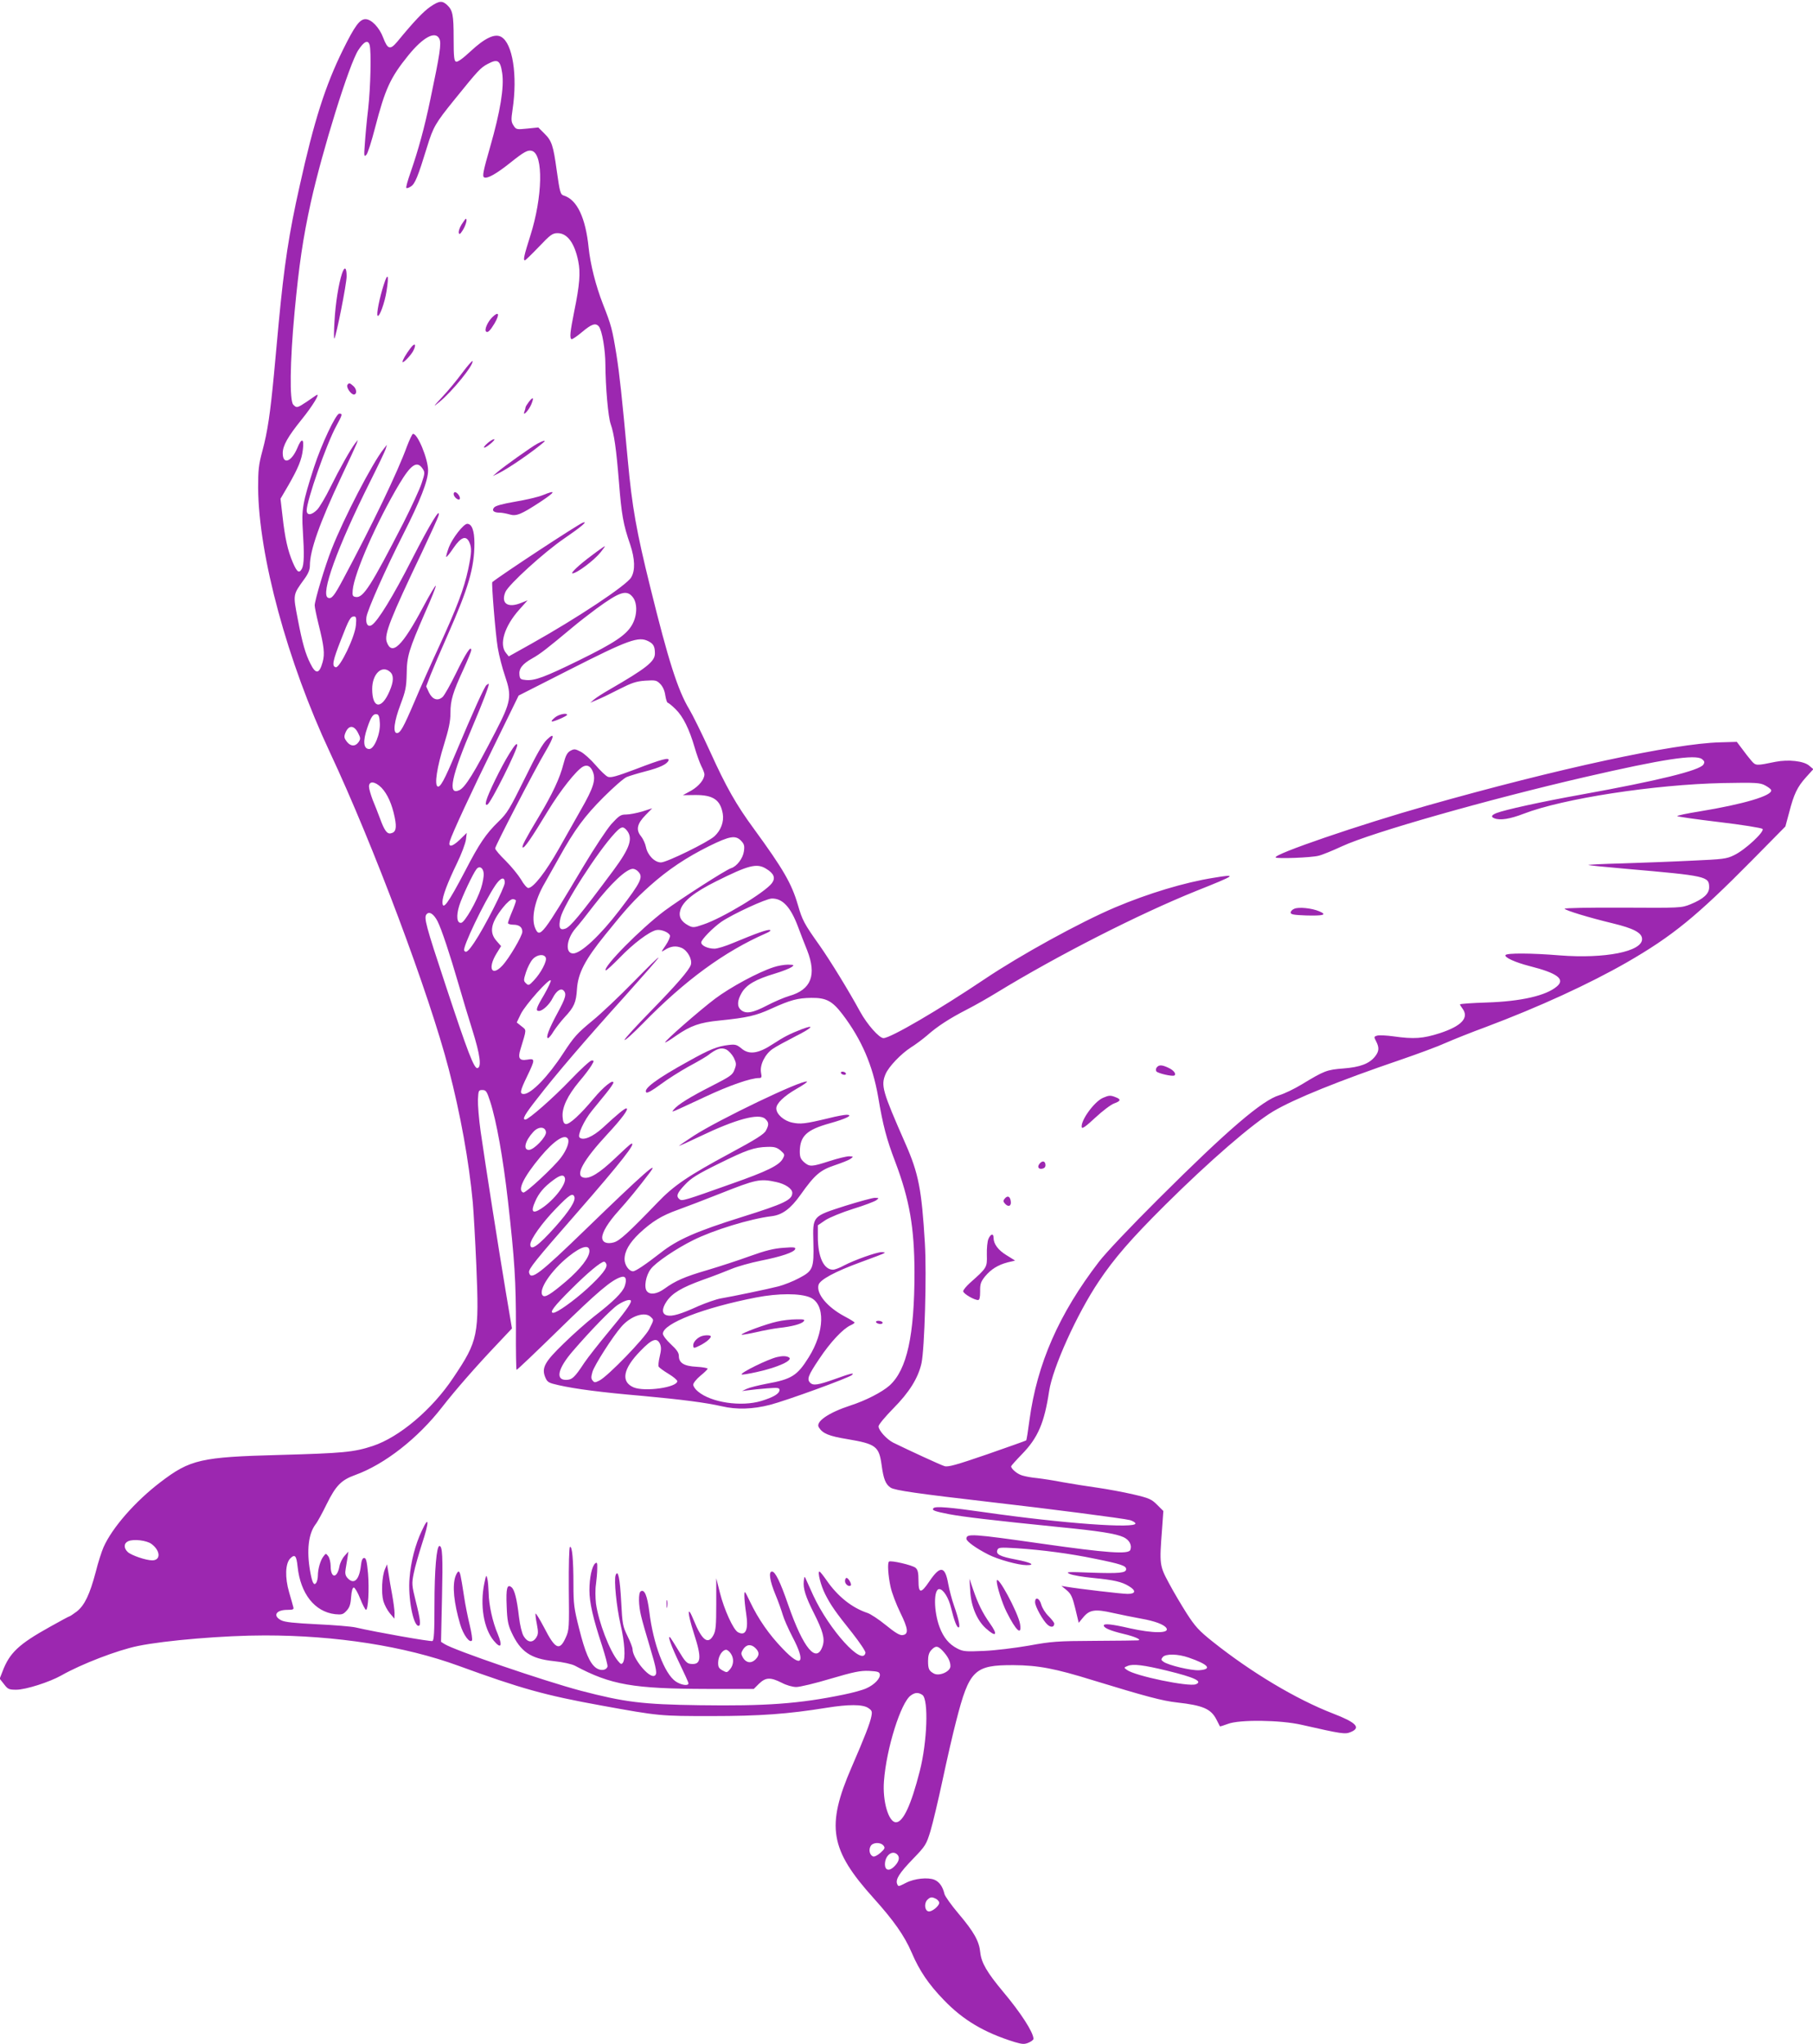<?xml version="1.0" standalone="no"?>
<!DOCTYPE svg PUBLIC "-//W3C//DTD SVG 20010904//EN"
 "http://www.w3.org/TR/2001/REC-SVG-20010904/DTD/svg10.dtd">
<svg version="1.0" xmlns="http://www.w3.org/2000/svg"
 width="1135pt" height="1280pt" viewBox="0 0 1135 1280"
 preserveAspectRatio="xMidYMid meet">
<g transform="translate(0,1280) scale(0.1,-0.1)"
fill="#9c27b0" stroke="none">
<path d="M2694 12758 c-43 -30 -101 -90 -206 -218 -45 -54 -61 -50 -89 24 -24
64 -74 116 -111 116 -36 0 -67 -42 -141 -192 -110 -223 -181 -445 -271 -852
-67 -297 -97 -496 -131 -856 -8 -85 -21 -231 -30 -325 -23 -242 -40 -359 -72
-477 -24 -89 -27 -121 -27 -233 3 -424 184 -1090 449 -1655 272 -580 622
-1513 744 -1983 73 -280 127 -578 151 -837 5 -58 15 -234 22 -393 18 -437 12
-471 -144 -703 -132 -199 -338 -373 -505 -428 -118 -39 -187 -45 -583 -56
-492 -13 -559 -28 -745 -170 -159 -121 -303 -286 -357 -408 -11 -25 -34 -95
-49 -156 -37 -139 -69 -207 -118 -246 -22 -16 -42 -30 -45 -30 -3 0 -59 -30
-123 -66 -196 -109 -253 -163 -297 -279 l-18 -46 27 -34 c24 -32 31 -35 77
-35 59 0 209 48 283 90 125 71 351 158 479 184 170 35 540 66 794 66 446 0
875 -67 1212 -190 392 -143 542 -185 895 -249 363 -66 366 -66 690 -66 304 0
478 13 720 52 137 22 225 22 260 -1 24 -16 26 -22 20 -53 -8 -42 -42 -130
-124 -319 -160 -369 -136 -515 138 -819 125 -139 193 -235 238 -340 49 -115
107 -200 202 -298 121 -126 253 -204 443 -263 48 -14 61 -15 87 -4 17 7 31 18
31 24 -1 42 -80 164 -191 296 -100 120 -135 180 -142 244 -7 72 -39 129 -138
246 -44 52 -82 106 -86 120 -11 47 -32 77 -63 90 -41 17 -126 8 -178 -19 -49
-25 -48 -25 -56 -6 -10 28 14 67 98 154 80 83 85 91 111 176 15 50 49 194 76
320 27 127 65 293 85 369 82 320 114 351 359 350 154 -1 260 -21 498 -95 327
-100 434 -129 527 -139 161 -18 211 -40 245 -106 11 -21 21 -41 22 -43 1 -2
23 5 50 15 71 28 331 25 463 -6 251 -57 271 -60 306 -45 66 27 35 60 -111 116
-230 89 -511 257 -752 449 -88 70 -111 96 -164 178 -33 52 -84 138 -112 191
-58 108 -59 116 -42 338 l8 112 -39 39 c-35 35 -50 42 -149 65 -60 14 -162 33
-225 42 -63 9 -160 24 -215 34 -55 11 -128 22 -162 26 -35 3 -77 11 -95 17
-30 9 -68 41 -68 57 0 3 31 38 69 77 99 102 139 195 169 394 22 146 174 483
311 687 97 145 202 266 415 478 278 276 546 508 676 586 133 79 413 192 800
324 102 35 227 81 278 104 50 22 165 68 255 101 332 125 644 268 883 405 284
164 435 287 780 636 l211 214 23 85 c30 118 52 163 106 223 l46 51 -26 22
c-33 29 -130 40 -211 24 -121 -25 -123 -25 -150 6 -14 16 -40 49 -58 74 l-34
45 -104 -3 c-289 -7 -1016 -164 -1838 -397 -414 -117 -964 -305 -945 -324 9
-9 225 -1 269 11 22 5 88 32 146 59 185 86 914 293 1519 433 494 114 694 144
735 113 16 -13 18 -19 9 -34 -23 -37 -283 -101 -764 -188 -256 -46 -481 -96
-532 -116 -32 -13 -36 -24 -12 -33 36 -14 97 -4 183 29 246 95 819 183 1246
192 208 4 233 2 264 -14 19 -10 37 -23 39 -30 10 -34 -170 -88 -451 -134 -75
-12 -137 -25 -137 -29 0 -3 118 -20 261 -37 144 -17 267 -37 273 -43 15 -16
-108 -131 -177 -164 -48 -24 -68 -26 -267 -35 -118 -6 -313 -13 -433 -17 -120
-3 -216 -8 -214 -10 2 -2 109 -13 238 -24 503 -44 519 -47 519 -116 0 -40 -36
-73 -117 -106 -57 -23 -62 -23 -426 -21 -202 1 -365 -2 -362 -7 7 -11 151 -55
300 -91 133 -32 185 -60 185 -99 0 -78 -233 -124 -515 -102 -182 15 -332 15
-340 2 -9 -14 61 -46 151 -69 174 -44 224 -82 171 -127 -67 -58 -224 -94 -439
-101 -93 -3 -168 -8 -168 -12 0 -3 7 -15 15 -25 44 -58 -4 -110 -141 -155
-106 -34 -162 -38 -290 -20 -42 6 -88 8 -101 5 -22 -6 -23 -8 -8 -36 20 -39
19 -62 -6 -94 -36 -46 -94 -68 -199 -76 -104 -8 -119 -14 -261 -100 -46 -28
-109 -58 -139 -67 -107 -31 -326 -219 -756 -648 -174 -173 -332 -340 -374
-395 -251 -327 -387 -638 -435 -990 -9 -69 -18 -127 -21 -129 -2 -2 -112 -41
-244 -87 -192 -66 -245 -81 -267 -74 -24 7 -221 98 -321 147 -41 21 -92 77
-92 102 0 11 42 61 93 113 99 100 155 189 176 283 19 89 33 555 21 752 -20
334 -39 435 -122 623 -145 330 -154 363 -124 435 20 47 97 127 159 167 29 18
73 51 100 74 64 57 141 107 250 163 51 26 135 74 187 106 383 234 892 493
1250 637 251 100 259 107 109 82 -183 -29 -411 -98 -619 -186 -219 -93 -592
-298 -815 -448 -289 -194 -590 -370 -634 -370 -27 0 -102 85 -146 165 -73 134
-188 321 -254 415 -98 138 -108 158 -136 254 -39 134 -92 225 -275 476 -111
151 -174 262 -275 485 -52 114 -111 233 -130 264 -71 118 -130 301 -244 764
-86 347 -114 502 -141 798 -37 401 -51 532 -71 659 -26 160 -32 183 -84 315
-46 118 -79 250 -90 355 -19 186 -72 299 -154 325 -23 7 -26 19 -46 160 -21
153 -31 184 -76 228 l-39 39 -69 -7 c-67 -7 -70 -6 -86 19 -15 23 -16 35 -6
101 32 214 0 414 -71 454 -40 23 -103 -7 -193 -91 -48 -45 -81 -68 -90 -64
-12 4 -15 30 -15 145 0 149 -6 177 -41 210 -31 28 -49 27 -105 -11z m57 -202
c13 -27 3 -95 -57 -379 -37 -178 -75 -316 -125 -460 -17 -49 -29 -91 -25 -94
3 -3 16 1 29 10 25 16 43 59 101 248 38 124 52 148 171 295 148 183 163 200
209 224 62 33 78 23 90 -58 13 -88 -12 -240 -75 -460 -44 -153 -50 -185 -39
-192 19 -12 77 21 166 92 85 68 109 81 135 73 72 -23 66 -289 -11 -531 -39
-123 -46 -154 -34 -154 4 0 43 38 88 85 72 76 85 85 117 85 60 0 106 -61 129
-175 15 -72 9 -148 -25 -314 -26 -131 -30 -167 -17 -175 4 -2 34 18 66 45 59
50 85 59 105 35 20 -24 41 -147 41 -241 1 -137 17 -325 33 -370 22 -63 35
-155 52 -365 16 -203 27 -265 70 -389 30 -90 33 -163 6 -207 -30 -50 -339
-255 -623 -414 l-143 -80 -17 21 c-45 54 -10 168 83 272 l52 58 -38 -15 c-85
-36 -131 -5 -101 67 19 46 243 250 368 335 104 71 154 113 116 99 -32 -12
-514 -329 -566 -372 -6 -6 20 -327 34 -410 8 -49 29 -130 46 -179 43 -126 37
-160 -59 -346 -136 -263 -191 -351 -228 -368 -75 -34 -50 87 85 403 61 144
100 245 100 262 0 3 -6 0 -14 -6 -14 -12 -80 -157 -195 -431 -69 -165 -96
-214 -112 -204 -20 12 -3 121 40 260 31 100 41 148 41 201 0 78 14 126 84 278
25 55 46 106 46 114 0 33 -34 -19 -95 -144 -35 -72 -73 -139 -84 -149 -30 -27
-63 -17 -85 27 l-18 39 27 71 c16 40 64 153 108 252 130 294 167 420 167 574
0 78 -16 121 -45 121 -23 0 -93 -90 -115 -147 -11 -31 -19 -58 -16 -60 2 -3
23 23 45 56 47 69 79 80 99 36 16 -35 15 -65 -7 -170 -26 -122 -72 -242 -181
-480 -51 -110 -121 -267 -155 -348 -70 -164 -89 -197 -110 -197 -27 0 -17 75
22 178 32 85 37 109 39 192 1 111 13 150 115 384 39 87 69 162 67 168 -2 5
-37 -54 -78 -131 -132 -248 -197 -311 -229 -220 -16 47 22 145 222 564 52 110
98 211 102 225 16 62 -51 -47 -166 -272 -117 -230 -215 -390 -252 -412 -24
-15 -39 9 -33 50 6 45 121 303 231 520 106 209 155 335 155 398 0 73 -67 235
-95 229 -5 -1 -21 -36 -37 -77 -60 -165 -214 -485 -400 -833 -56 -105 -72
-125 -94 -116 -50 19 57 315 261 723 51 102 96 196 100 210 l7 25 -21 -27
c-69 -86 -250 -435 -325 -627 -41 -103 -106 -321 -106 -352 0 -11 11 -64 24
-117 35 -140 40 -186 26 -237 -21 -76 -43 -79 -77 -10 -31 61 -50 127 -79 279
-30 156 -31 150 41 250 25 34 35 59 35 85 0 95 61 267 197 556 50 105 93 199
97 210 l6 20 -16 -20 c-29 -37 -98 -160 -155 -275 -31 -63 -69 -127 -84 -142
-35 -35 -65 -37 -65 -4 0 62 124 416 184 526 40 74 42 80 20 80 -21 0 -112
-193 -158 -335 -72 -223 -79 -266 -70 -400 9 -144 8 -209 -6 -236 -17 -31 -30
-23 -56 37 -32 74 -50 153 -65 289 l-13 112 48 82 c63 110 85 163 92 226 9 71
-8 76 -35 9 -37 -87 -91 -106 -91 -31 0 46 31 102 119 211 68 84 119 168 92
152 -4 -3 -32 -21 -60 -41 -60 -40 -64 -41 -85 -19 -24 24 -21 268 8 579 28
296 52 461 102 689 72 323 240 865 297 952 36 55 61 67 71 32 11 -42 6 -262
-9 -398 -9 -74 -18 -173 -21 -220 -6 -77 -5 -84 9 -70 9 8 33 85 55 170 63
242 94 312 208 453 94 116 171 156 195 103z m-105 -2691 c15 -23 14 -29 -7
-92 -12 -37 -64 -149 -114 -248 -202 -393 -251 -470 -297 -463 -20 3 -23 8
-20 43 9 105 151 429 292 665 73 122 111 148 146 95z m1317 -806 c29 -40 26
-117 -7 -173 -37 -63 -110 -112 -330 -220 -214 -105 -278 -129 -333 -124 -33
3 -38 6 -41 31 -5 40 18 70 81 105 50 28 92 61 255 197 33 28 99 79 146 114
148 108 190 121 229 70z m-1735 -174 c-6 -73 -100 -268 -126 -263 -26 6 -19
40 33 173 50 129 59 145 82 145 13 0 15 -11 11 -55z m1831 -100 c32 -16 41
-33 41 -77 0 -50 -55 -93 -285 -226 -39 -22 -82 -50 -95 -61 l-25 -21 45 19
c25 10 87 40 137 66 77 39 105 49 162 53 64 4 71 3 94 -20 16 -16 28 -42 32
-72 4 -25 11 -46 15 -46 4 0 27 -18 50 -41 46 -45 85 -123 119 -240 12 -42 31
-94 41 -115 11 -21 20 -44 20 -52 0 -32 -34 -74 -82 -102 l-53 -29 76 1 c114
1 159 -30 174 -118 8 -50 -12 -103 -52 -140 -40 -37 -299 -164 -335 -164 -40
0 -84 46 -94 96 -4 21 -18 52 -31 68 -33 40 -25 78 29 133 l41 42 -62 -20
c-35 -10 -80 -19 -101 -19 -34 0 -44 -7 -92 -59 -29 -33 -108 -152 -177 -268
-253 -425 -271 -449 -299 -388 -29 62 -5 178 58 285 20 36 61 108 90 160 97
175 161 261 278 378 63 63 128 120 146 127 17 7 70 23 116 35 90 23 136 45
145 68 8 22 -39 10 -208 -55 -117 -44 -153 -54 -171 -47 -13 5 -47 38 -77 73
-30 35 -72 73 -93 84 -35 18 -41 19 -65 6 -20 -11 -30 -30 -44 -84 -22 -87
-68 -185 -151 -324 -90 -150 -110 -190 -104 -197 9 -9 57 61 156 225 81 133
180 258 222 281 25 13 45 4 59 -26 24 -53 9 -103 -75 -249 -28 -49 -89 -157
-135 -239 -82 -145 -160 -246 -192 -246 -8 0 -29 24 -45 53 -17 28 -60 81 -96
117 -36 35 -66 70 -66 78 0 16 249 496 314 605 57 97 61 125 10 76 -26 -24
-67 -96 -139 -244 -94 -190 -109 -216 -165 -270 -78 -76 -119 -136 -209 -310
-107 -204 -141 -250 -141 -192 0 35 31 118 90 240 29 59 54 127 57 150 l5 42
-45 -44 c-46 -44 -73 -48 -61 -8 16 51 133 304 277 597 l154 315 319 162 c368
187 432 210 493 178z m-1617 -192 c24 -21 23 -60 -3 -120 -50 -118 -109 -111
-109 13 0 94 61 153 112 107z m-64 -321 c4 -66 -35 -162 -66 -162 -37 0 -42
49 -12 135 23 68 37 87 59 83 12 -2 17 -17 19 -56z m-136 -62 c15 -29 16 -37
4 -55 -20 -30 -50 -30 -74 0 -17 22 -19 31 -11 53 20 53 55 54 81 2z m146
-342 c38 -40 66 -103 83 -186 14 -68 7 -94 -25 -100 -23 -5 -40 19 -67 93 -12
33 -33 86 -46 117 -12 32 -23 69 -23 83 0 37 38 33 78 -7z m1534 -265 c43 -50
23 -111 -82 -253 -208 -280 -271 -356 -302 -365 -34 -12 -43 8 -29 68 18 81
234 417 340 530 39 42 51 45 73 20z m718 -68 c19 -20 22 -31 17 -66 -6 -43
-44 -94 -80 -105 -33 -10 -317 -193 -417 -267 -149 -112 -387 -353 -368 -373
3 -3 43 34 89 81 84 87 181 160 226 171 28 7 79 -12 87 -33 3 -8 -9 -36 -26
-61 -30 -44 -31 -46 -8 -31 39 25 71 29 107 14 37 -16 68 -72 58 -106 -12 -35
-88 -123 -252 -291 -89 -91 -163 -172 -163 -179 0 -8 51 38 113 101 265 272
512 452 772 566 24 10 34 19 25 21 -16 4 -81 -19 -230 -81 -47 -20 -99 -36
-117 -36 -42 0 -83 19 -83 39 0 18 75 94 127 130 71 48 278 144 315 145 67 1
117 -52 164 -177 15 -40 40 -106 57 -147 61 -156 25 -247 -112 -286 -31 -9
-94 -36 -140 -60 -90 -47 -133 -54 -163 -27 -25 22 -23 58 6 108 30 50 87 83
207 119 47 14 94 33 105 41 18 13 16 14 -23 15 -23 0 -64 -7 -90 -16 -96 -31
-270 -125 -366 -197 -98 -74 -320 -268 -313 -274 2 -2 34 17 70 43 90 62 147
82 269 94 176 18 229 30 327 75 119 54 164 66 250 67 93 1 131 -20 195 -104
119 -157 188 -318 222 -513 31 -184 53 -267 108 -411 89 -236 119 -409 120
-689 0 -397 -47 -611 -156 -710 -46 -41 -148 -94 -244 -125 -138 -45 -221
-102 -199 -137 24 -39 63 -55 179 -74 178 -30 198 -45 214 -161 12 -89 25
-122 57 -143 27 -17 166 -37 624 -90 359 -41 831 -102 874 -113 16 -5 31 -13
34 -20 11 -35 -455 -1 -943 69 -215 31 -309 39 -321 26 -13 -13 5 -20 98 -38
91 -17 268 -38 683 -80 257 -25 362 -42 409 -64 36 -17 54 -50 42 -80 -11 -28
-145 -19 -551 39 -442 63 -475 65 -475 31 0 -16 61 -60 138 -99 61 -31 188
-66 239 -66 59 0 27 17 -67 35 -100 19 -127 33 -116 60 6 16 16 17 119 11 164
-11 333 -33 492 -66 163 -33 195 -44 195 -65 0 -24 -42 -28 -219 -22 -149 6
-163 5 -134 -8 17 -8 82 -19 145 -25 132 -13 181 -24 226 -52 46 -28 42 -48
-9 -48 -37 0 -307 32 -384 45 l-30 5 33 -27 c27 -23 36 -42 54 -116 l21 -88
29 35 c39 47 74 52 184 27 49 -11 129 -27 178 -36 86 -15 144 -37 158 -59 22
-34 -83 -34 -230 -1 -113 26 -162 31 -162 17 0 -15 42 -33 122 -52 73 -17 119
-38 92 -41 -5 -1 -126 -2 -269 -3 -238 -1 -273 -4 -415 -30 -87 -15 -210 -30
-280 -33 -114 -5 -130 -4 -167 15 -52 27 -86 68 -111 134 -37 99 -38 238 -2
238 25 0 59 -54 74 -118 20 -82 36 -122 47 -122 12 0 1 52 -28 135 -14 39 -30
101 -37 139 -20 112 -50 115 -119 13 -52 -77 -67 -75 -67 6 0 49 -4 68 -18 80
-18 17 -157 49 -167 39 -10 -10 -5 -87 10 -157 8 -38 36 -111 61 -162 50 -102
54 -136 14 -141 -18 -2 -46 15 -105 63 -44 36 -96 70 -115 76 -96 32 -186 103
-256 205 -21 30 -40 54 -44 54 -14 0 9 -89 36 -142 35 -69 65 -112 169 -242
47 -60 85 -116 83 -125 -17 -88 -227 144 -327 360 -21 46 -42 93 -47 104 -7
17 -9 15 -12 -15 -5 -46 11 -97 63 -200 57 -113 70 -161 55 -206 -38 -114
-120 -17 -215 256 -51 148 -82 210 -102 210 -23 0 -14 -58 21 -143 19 -45 39
-103 46 -127 7 -25 34 -87 61 -139 87 -165 58 -200 -62 -73 -85 88 -152 185
-203 292 -35 73 -36 74 -36 37 0 -21 5 -70 11 -108 16 -103 -2 -145 -51 -119
-29 15 -87 143 -113 247 l-23 91 0 -161 c0 -135 -3 -167 -17 -194 -34 -64 -72
-35 -124 92 -42 104 -41 49 1 -82 51 -156 46 -199 -21 -191 -23 2 -36 17 -74
81 -25 42 -50 81 -54 85 -19 17 10 -62 60 -165 30 -62 55 -117 55 -123 0 -18
-46 -11 -80 12 -70 48 -140 233 -165 436 -13 102 -30 143 -54 128 -15 -10 -14
-89 3 -156 7 -30 30 -111 51 -180 47 -157 52 -185 31 -193 -35 -14 -136 111
-136 167 0 10 -14 47 -32 83 -29 60 -32 74 -39 213 -8 149 -20 206 -35 167
-11 -30 5 -195 31 -309 26 -111 32 -212 15 -238 -9 -13 -14 -11 -31 10 -52 62
-122 244 -138 360 -4 36 -5 90 0 120 4 30 8 75 8 99 1 36 -1 41 -13 32 -20
-17 -36 -90 -36 -168 0 -78 23 -177 79 -347 21 -66 37 -125 34 -132 -9 -24
-44 -27 -72 -7 -39 29 -68 96 -106 248 -31 123 -35 151 -35 273 0 156 -8 244
-22 236 -5 -4 -8 -113 -7 -262 3 -244 2 -259 -19 -305 -39 -87 -66 -74 -137
65 -26 49 -49 87 -52 85 -2 -3 1 -32 8 -66 10 -53 9 -64 -5 -86 -23 -34 -54
-29 -78 11 -11 18 -23 70 -29 120 -13 113 -28 170 -46 185 -28 24 -36 -5 -31
-118 3 -88 9 -118 30 -163 56 -122 120 -166 265 -181 58 -6 112 -18 133 -29
224 -120 365 -144 827 -145 l292 0 33 33 c42 40 71 41 141 6 30 -16 69 -27 92
-27 22 0 119 23 215 52 146 43 186 51 240 49 54 -3 65 -6 68 -21 5 -25 -34
-66 -84 -88 -23 -11 -86 -28 -140 -39 -280 -58 -490 -73 -905 -67 -359 5 -468
19 -744 91 -230 61 -791 253 -852 292 l-22 14 6 273 c6 261 3 327 -16 327 -18
0 -31 -151 -31 -365 0 -173 -3 -227 -13 -230 -11 -5 -351 55 -481 85 -26 6
-135 15 -242 20 -142 7 -201 13 -224 25 -54 28 -32 65 38 65 37 0 43 3 38 18
-2 9 -14 51 -26 92 -27 93 -24 180 7 212 29 29 39 18 46 -51 18 -170 107 -283
235 -298 41 -4 50 -2 71 21 19 20 26 40 29 86 3 38 9 60 17 60 6 0 25 -31 40
-70 15 -38 32 -70 36 -70 14 0 21 130 13 228 -7 76 -12 97 -24 97 -11 0 -17
-15 -21 -51 -11 -89 -44 -118 -84 -74 -13 15 -16 29 -11 57 3 21 9 54 12 73
l5 35 -24 -27 c-13 -14 -28 -43 -32 -65 -14 -78 -55 -77 -55 1 0 23 -7 51 -15
62 -15 19 -15 19 -30 -1 -19 -23 -35 -80 -35 -120 0 -16 -5 -37 -10 -45 -15
-22 -26 0 -39 75 -22 128 -10 231 34 290 13 16 44 74 70 127 58 117 91 151
180 183 184 67 391 229 543 425 81 104 209 251 339 388 l98 104 -38 226 c-44
263 -129 804 -158 1007 -11 77 -18 167 -17 200 3 57 4 60 28 60 22 0 28 -8 48
-70 40 -123 81 -353 112 -625 42 -373 50 -499 50 -794 -1 -142 1 -261 4 -263
2 -2 121 111 264 251 239 234 330 312 390 330 29 9 38 -12 23 -57 -13 -39 -73
-98 -191 -189 -47 -37 -133 -113 -191 -170 -120 -116 -140 -153 -115 -213 13
-30 21 -34 83 -48 106 -24 267 -45 523 -67 250 -23 396 -42 498 -65 93 -22
195 -19 303 9 98 25 497 170 513 187 17 16 -8 10 -108 -26 -104 -37 -135 -42
-154 -23 -22 22 -13 46 57 150 69 104 148 188 196 210 14 6 25 14 25 17 0 3
-29 21 -65 40 -106 57 -175 140 -161 195 8 33 103 84 264 143 80 29 148 55
150 58 3 3 -6 5 -19 5 -32 0 -171 -50 -234 -83 -27 -15 -59 -27 -70 -27 -58 0
-95 80 -95 206 l0 72 47 32 c26 17 104 49 174 71 69 21 134 46 145 54 18 14
18 14 -9 15 -15 0 -98 -23 -185 -50 -208 -67 -204 -62 -200 -229 4 -163 -2
-178 -90 -224 -37 -20 -94 -42 -127 -51 -70 -18 -287 -63 -363 -76 -28 -5 -91
-27 -140 -48 -112 -51 -164 -66 -196 -58 -33 8 -34 41 -3 87 35 52 94 87 223
134 66 23 148 55 184 70 36 15 117 38 181 51 131 26 210 53 217 73 4 12 -9 13
-74 8 -59 -4 -112 -17 -209 -52 -71 -26 -191 -65 -265 -87 -144 -42 -201 -67
-270 -117 -47 -34 -90 -40 -110 -16 -20 24 -7 99 24 139 30 41 159 128 266
181 126 63 357 134 491 150 66 8 118 46 180 133 90 127 123 155 215 186 45 15
90 33 100 41 18 14 17 14 -10 15 -16 0 -71 -13 -123 -30 -112 -36 -124 -37
-159 -7 -22 20 -27 32 -27 69 2 95 43 134 186 174 104 29 153 53 107 54 -14 0
-63 -9 -110 -21 -150 -36 -178 -39 -230 -28 -53 11 -100 53 -100 89 0 31 48
77 126 122 41 23 71 44 66 46 -33 11 -550 -237 -708 -339 -52 -34 -94 -63 -94
-64 0 -2 60 25 133 60 223 107 367 146 407 110 24 -22 25 -37 5 -74 -11 -22
-63 -55 -221 -140 -264 -142 -356 -204 -457 -310 -183 -190 -238 -240 -274
-250 -43 -12 -73 0 -73 30 0 34 38 96 102 167 58 64 129 151 193 236 71 94
-37 -1 -395 -348 -295 -286 -348 -326 -358 -273 -4 21 40 76 299 372 276 316
379 448 340 433 -5 -1 -51 -43 -102 -92 -96 -91 -158 -130 -197 -119 -53 13
-1 108 149 270 94 101 139 163 120 163 -11 0 -54 -35 -148 -122 -63 -57 -123
-82 -145 -60 -14 14 28 107 79 169 24 29 63 78 88 108 25 31 45 60 45 66 0 24
-63 -27 -123 -99 -84 -101 -153 -164 -175 -160 -12 2 -18 15 -20 46 -4 58 31
132 104 220 33 38 67 84 77 101 17 29 17 31 1 31 -9 0 -69 -55 -133 -122 -108
-113 -262 -248 -282 -248 -22 0 -4 32 74 131 113 147 306 372 546 638 111 124
207 233 213 244 5 11 -63 -56 -153 -148 -90 -92 -207 -203 -259 -245 -97 -80
-116 -101 -184 -205 -94 -145 -201 -255 -247 -255 -27 0 -24 18 21 111 51 106
51 113 0 104 -48 -8 -59 9 -42 64 40 132 39 119 7 145 l-30 24 26 54 c29 58
181 228 187 209 2 -6 -17 -46 -42 -90 -49 -82 -55 -101 -32 -101 23 0 66 40
86 81 23 45 51 64 68 47 21 -21 13 -47 -39 -143 -53 -98 -74 -155 -58 -155 5
0 21 19 35 43 15 23 46 63 69 88 59 63 72 92 77 177 7 99 50 182 176 338 137
170 181 218 280 307 113 101 228 178 371 249 130 64 166 70 201 33z m157 -175
c48 -29 59 -57 36 -89 -41 -57 -312 -221 -431 -260 -57 -20 -65 -20 -92 -6
-47 25 -64 57 -50 99 17 54 88 110 222 177 204 102 256 116 315 79z m-1769
-28 c2 -18 -6 -61 -17 -95 -27 -82 -101 -211 -123 -215 -28 -5 -33 43 -13 107
17 55 87 203 108 229 18 23 42 9 45 -26z m966 12 c35 -35 21 -64 -114 -241
-123 -161 -243 -273 -292 -273 -52 0 -42 92 16 158 18 20 69 84 113 142 107
138 203 229 245 230 9 0 24 -7 32 -16z m-834 -71 c0 -30 -129 -283 -190 -373
-39 -58 -53 -69 -64 -52 -12 19 124 303 196 410 33 48 58 55 58 15z m70 -113
c0 -6 -11 -37 -25 -70 -14 -33 -25 -64 -25 -70 0 -5 15 -10 33 -10 37 0 57
-15 57 -44 0 -26 -84 -169 -126 -213 -66 -70 -92 -16 -36 76 l29 47 -28 32
c-48 54 -37 113 40 210 25 31 49 52 61 52 11 0 20 -5 20 -10z m-491 -128 c25
-49 78 -209 131 -392 23 -80 62 -210 87 -289 49 -156 59 -233 32 -239 -21 -4
-61 100 -199 518 -125 377 -137 424 -120 445 17 21 45 3 69 -43z m678 -229 c8
-21 -31 -96 -75 -142 -30 -32 -34 -33 -49 -18 -16 15 -16 20 0 70 10 30 28 66
42 81 27 30 72 35 82 9z m1 -1091 c4 -29 -75 -112 -107 -112 -38 0 -24 57 28
113 32 35 74 34 79 -1z m137 -42 c12 -19 -7 -70 -43 -118 -46 -61 -222 -224
-236 -219 -39 13 2 97 106 222 86 103 153 147 173 115z m1332 -74 c27 -24 27
-26 13 -52 -23 -41 -98 -78 -317 -155 -298 -106 -313 -111 -329 -98 -23 19
-16 38 33 90 39 42 77 66 213 133 174 86 222 103 307 105 42 1 57 -4 80 -23z
m-1351 -170 c14 -35 -65 -139 -147 -193 -55 -36 -68 -21 -39 43 23 54 56 92
114 135 43 32 64 36 72 15z m1323 -27 c57 -12 101 -42 101 -68 0 -44 -50 -68
-315 -151 -287 -90 -405 -142 -510 -225 -94 -73 -156 -115 -172 -115 -25 0
-53 39 -53 75 0 51 30 102 91 161 81 76 142 113 243 149 50 18 168 63 261 100
229 91 253 96 354 74z m-1263 -93 c9 -25 -32 -89 -119 -187 -108 -121 -157
-155 -157 -111 0 32 75 137 162 226 83 86 104 99 114 72z m94 -339 c0 -40 -55
-111 -144 -188 -100 -85 -134 -105 -148 -91 -32 32 51 156 162 245 80 64 130
77 130 34z m106 -82 c9 -22 -29 -70 -120 -154 -86 -78 -189 -151 -212 -151
-27 0 4 41 115 151 100 100 183 169 203 169 5 0 11 -7 14 -15z m1276 -209 c96
-41 91 -216 -10 -376 -71 -114 -107 -136 -262 -164 -52 -10 -108 -24 -125 -32
l-30 -14 40 5 c22 3 75 9 118 12 66 5 77 4 77 -10 0 -23 -36 -45 -114 -69
-126 -38 -314 -10 -396 59 -17 13 -30 33 -30 43 0 10 20 35 45 56 25 20 45 40
45 44 0 4 -31 10 -69 12 -79 4 -111 24 -111 68 0 20 -14 40 -50 73 -28 26 -50
55 -50 66 0 64 255 163 584 227 139 27 276 27 338 0z m-1122 -23 c0 -17 -43
-76 -144 -197 -58 -70 -125 -155 -148 -189 -61 -93 -77 -107 -115 -107 -67 0
-50 72 42 179 111 129 242 264 283 291 43 28 82 39 82 23z m124 -99 c20 -20
21 -15 -10 -77 -29 -57 -257 -293 -311 -321 -28 -14 -32 -14 -43 0 -10 11 -10
23 -1 54 12 42 128 223 181 283 59 68 148 97 184 61z m58 -169 c8 -19 8 -38
-2 -79 -7 -29 -10 -59 -6 -64 4 -6 31 -26 61 -44 30 -18 55 -39 55 -46 0 -39
-202 -68 -273 -39 -82 35 -67 117 43 229 72 75 103 85 122 43z m-3184 -1252
c57 -42 60 -103 5 -103 -39 0 -130 31 -153 52 -27 25 -25 56 3 68 34 15 115 5
145 -17z m3782 -653 c25 -25 25 -45 -1 -71 -26 -26 -59 -21 -78 12 -13 24 -13
29 2 53 21 31 50 33 77 6z m1172 -17 c33 -36 48 -66 48 -96 0 -33 -69 -64
-103 -46 -31 17 -37 28 -37 80 0 32 6 52 20 67 27 29 41 28 72 -5z m-1328 -15
c22 -30 20 -71 -3 -99 -19 -23 -21 -23 -48 -8 -23 13 -28 21 -27 52 1 38 27
77 50 77 7 0 20 -10 28 -22z m2868 -27 c124 -43 150 -73 65 -79 -49 -3 -193
31 -223 53 -16 11 -16 15 -5 29 18 22 94 21 163 -3z m-135 -82 c172 -42 225
-67 179 -85 -45 -17 -380 52 -431 90 -20 14 -20 15 5 25 33 14 99 6 247 -30z
m-1532 -152 c39 -30 30 -294 -17 -477 -54 -212 -104 -320 -149 -320 -46 0 -85
132 -75 258 15 204 106 493 168 536 27 20 48 20 73 3z m-244 -943 c11 -14 9
-20 -19 -45 -18 -16 -38 -26 -46 -23 -21 8 -29 40 -16 64 13 25 62 27 81 4z
m89 -59 c15 -18 6 -46 -25 -75 -30 -28 -55 -20 -55 17 0 57 50 94 80 58z m241
-275 c10 -6 19 -17 19 -24 0 -20 -46 -58 -67 -54 -24 4 -29 50 -8 72 19 19 29
20 56 6z"/>
<path d="M2890 11395 c-12 -19 -20 -43 -18 -52 3 -14 9 -10 26 17 19 31 29 70
18 70 -2 0 -14 -16 -26 -35z"/>
<path d="M2141 11087 c-21 -63 -41 -188 -47 -299 -4 -62 -4 -111 -1 -108 11
11 77 342 77 390 0 57 -13 65 -29 17z"/>
<path d="M2403 11019 c-27 -83 -48 -188 -39 -196 11 -11 45 82 56 155 16 100
8 120 -17 41z"/>
<path d="M3082 10814 c-30 -30 -51 -79 -39 -90 10 -10 26 6 53 51 34 59 27 79
-14 39z"/>
<path d="M2569 10619 c-28 -37 -49 -73 -49 -85 0 -13 52 40 67 69 22 43 10 54
-18 16z"/>
<path d="M2895 10467 c-33 -45 -89 -113 -125 -151 -61 -66 -62 -68 -17 -31 80
66 214 231 205 254 -1 5 -30 -28 -63 -72z"/>
<path d="M2175 10390 c-9 -15 22 -60 40 -60 21 0 19 34 -3 53 -22 20 -28 21
-37 7z"/>
<path d="M3311 10284 c-11 -15 -21 -30 -21 -35 0 -4 -3 -16 -7 -26 -13 -35 27
7 43 45 18 44 12 51 -15 16z"/>
<path d="M3053 10026 c-40 -35 -25 -40 17 -5 19 15 30 29 23 29 -7 0 -25 -11
-40 -24z"/>
<path d="M3364 10022 c-37 -20 -207 -141 -249 -177 l-30 -26 35 17 c59 28 219
138 285 196 16 14 -8 8 -41 -10z"/>
<path d="M2840 9707 c0 -18 28 -42 37 -33 9 8 -9 38 -25 44 -7 2 -12 -3 -12
-11z"/>
<path d="M3396 9699 c-27 -11 -104 -29 -170 -40 -81 -14 -125 -26 -133 -37
-16 -19 -2 -32 36 -32 13 0 40 -5 61 -11 42 -13 73 0 192 78 98 65 102 78 14
42z"/>
<path d="M3703 9321 c-76 -56 -134 -111 -119 -111 27 0 135 81 176 132 17 21
29 38 26 38 -2 0 -40 -26 -83 -59z"/>
<path d="M3476 8309 c-15 -12 -25 -23 -22 -26 5 -6 96 33 96 41 0 14 -50 4
-74 -15z"/>
<path d="M3188 8080 c-51 -82 -132 -248 -144 -294 -5 -22 -4 -28 7 -24 20 6
192 350 187 374 -2 14 -16 -1 -50 -56z"/>
<path d="M5020 6356 c-75 -29 -114 -49 -181 -93 -91 -60 -149 -69 -197 -28
-29 24 -39 27 -80 22 -71 -8 -120 -28 -254 -103 -198 -109 -283 -173 -262
-194 6 -6 38 12 89 50 43 32 122 82 174 111 53 28 107 60 121 70 57 44 85 52
116 38 16 -8 37 -31 48 -52 16 -34 17 -42 4 -75 -12 -33 -26 -42 -143 -102
-134 -68 -210 -115 -236 -146 -18 -22 -31 -27 190 76 155 73 290 120 343 120
16 0 18 5 12 35 -8 47 25 115 74 148 20 14 87 50 147 81 100 50 120 74 35 42z"/>
<path d="M5265 6080 c3 -5 13 -10 21 -10 8 0 12 5 9 10 -3 6 -13 10 -21 10 -8
0 -12 -4 -9 -10z"/>
<path d="M5485 4520 c3 -5 15 -10 26 -10 11 0 17 5 14 10 -3 6 -15 10 -26 10
-11 0 -17 -4 -14 -10z"/>
<path d="M2641 3216 c-41 -86 -69 -194 -77 -296 -11 -124 23 -300 56 -300 16
0 12 39 -17 153 -25 101 -26 111 -13 175 7 37 31 120 52 186 46 139 45 182 -1
82z"/>
<path d="M2410 2975 c-19 -44 -24 -149 -10 -200 7 -24 25 -58 41 -77 l28 -33
1 35 c0 19 -7 71 -15 115 -8 44 -19 105 -23 135 l-9 55 -13 -30z"/>
<path d="M2851 2929 c-20 -59 -10 -164 30 -300 19 -65 60 -121 74 -100 3 6 -3
48 -14 94 -11 45 -28 127 -36 182 -21 136 -25 155 -35 155 -4 0 -13 -14 -19
-31z"/>
<path d="M3032 2886 c-28 -136 -4 -283 59 -359 45 -54 57 -35 25 42 -32 74
-56 183 -57 259 -1 31 -4 71 -8 87 -6 27 -8 25 -19 -29z"/>
<path d="M5290 2900 c0 -20 25 -38 36 -27 8 7 -15 47 -26 47 -6 0 -10 -9 -10
-20z"/>
<path d="M6074 2838 c5 -95 42 -183 97 -233 66 -60 79 -43 25 32 -45 64 -74
123 -103 208 l-24 70 5 -77z"/>
<path d="M6240 2900 c0 -31 34 -139 62 -194 59 -118 96 -151 84 -75 -12 72
-146 320 -146 269z"/>
<path d="M4173 2755 c0 -22 2 -30 4 -17 2 12 2 30 0 40 -3 9 -5 -1 -4 -23z"/>
<path d="M6480 2768 c0 -27 49 -115 78 -141 21 -19 42 -16 42 7 0 6 -16 27
-35 46 -20 19 -40 51 -46 72 -11 42 -39 53 -39 16z"/>
<path d="M4865 4525 c-66 -14 -229 -74 -222 -82 3 -2 43 5 88 15 46 11 111 23
144 27 84 9 142 25 156 41 10 12 2 14 -47 13 -33 0 -86 -6 -119 -14z"/>
<path d="M4390 4433 c-26 -10 -50 -36 -50 -55 0 -22 3 -22 43 -2 37 19 67 44
67 56 0 9 -36 10 -60 1z"/>
<path d="M4865 4303 c-57 -13 -232 -99 -222 -109 2 -3 45 4 94 15 133 29 231
74 202 92 -15 9 -40 10 -74 2z"/>
<path d="M8103 7110 c-13 -5 -23 -16 -23 -24 0 -12 20 -15 96 -18 110 -3 135
4 83 26 -47 20 -128 28 -156 16z"/>
<path d="M7242 6117 c-6 -7 -7 -18 -3 -25 7 -12 100 -34 113 -26 14 9 -4 33
-37 48 -40 19 -59 20 -73 3z"/>
<path d="M6905 5926 c-55 -24 -141 -143 -133 -184 2 -12 25 4 85 60 45 42 98
82 118 89 42 15 44 26 9 39 -32 13 -42 12 -79 -4z"/>
<path d="M6512 5518 c-20 -20 -14 -40 11 -36 14 2 22 10 22 22 0 24 -16 31
-33 14z"/>
<path d="M6290 5295 c-10 -12 -10 -18 0 -30 21 -25 42 -18 38 12 -4 32 -20 40
-38 18z"/>
<path d="M6188 5043 c-7 -16 -11 -60 -10 -100 2 -79 2 -80 -106 -176 -23 -21
-42 -44 -42 -52 0 -15 68 -55 93 -55 9 0 13 15 13 54 -1 46 4 60 30 93 37 45
81 73 143 89 l46 11 -53 33 c-53 32 -82 71 -82 110 0 29 -18 25 -32 -7z"/>
</g>
</svg>
